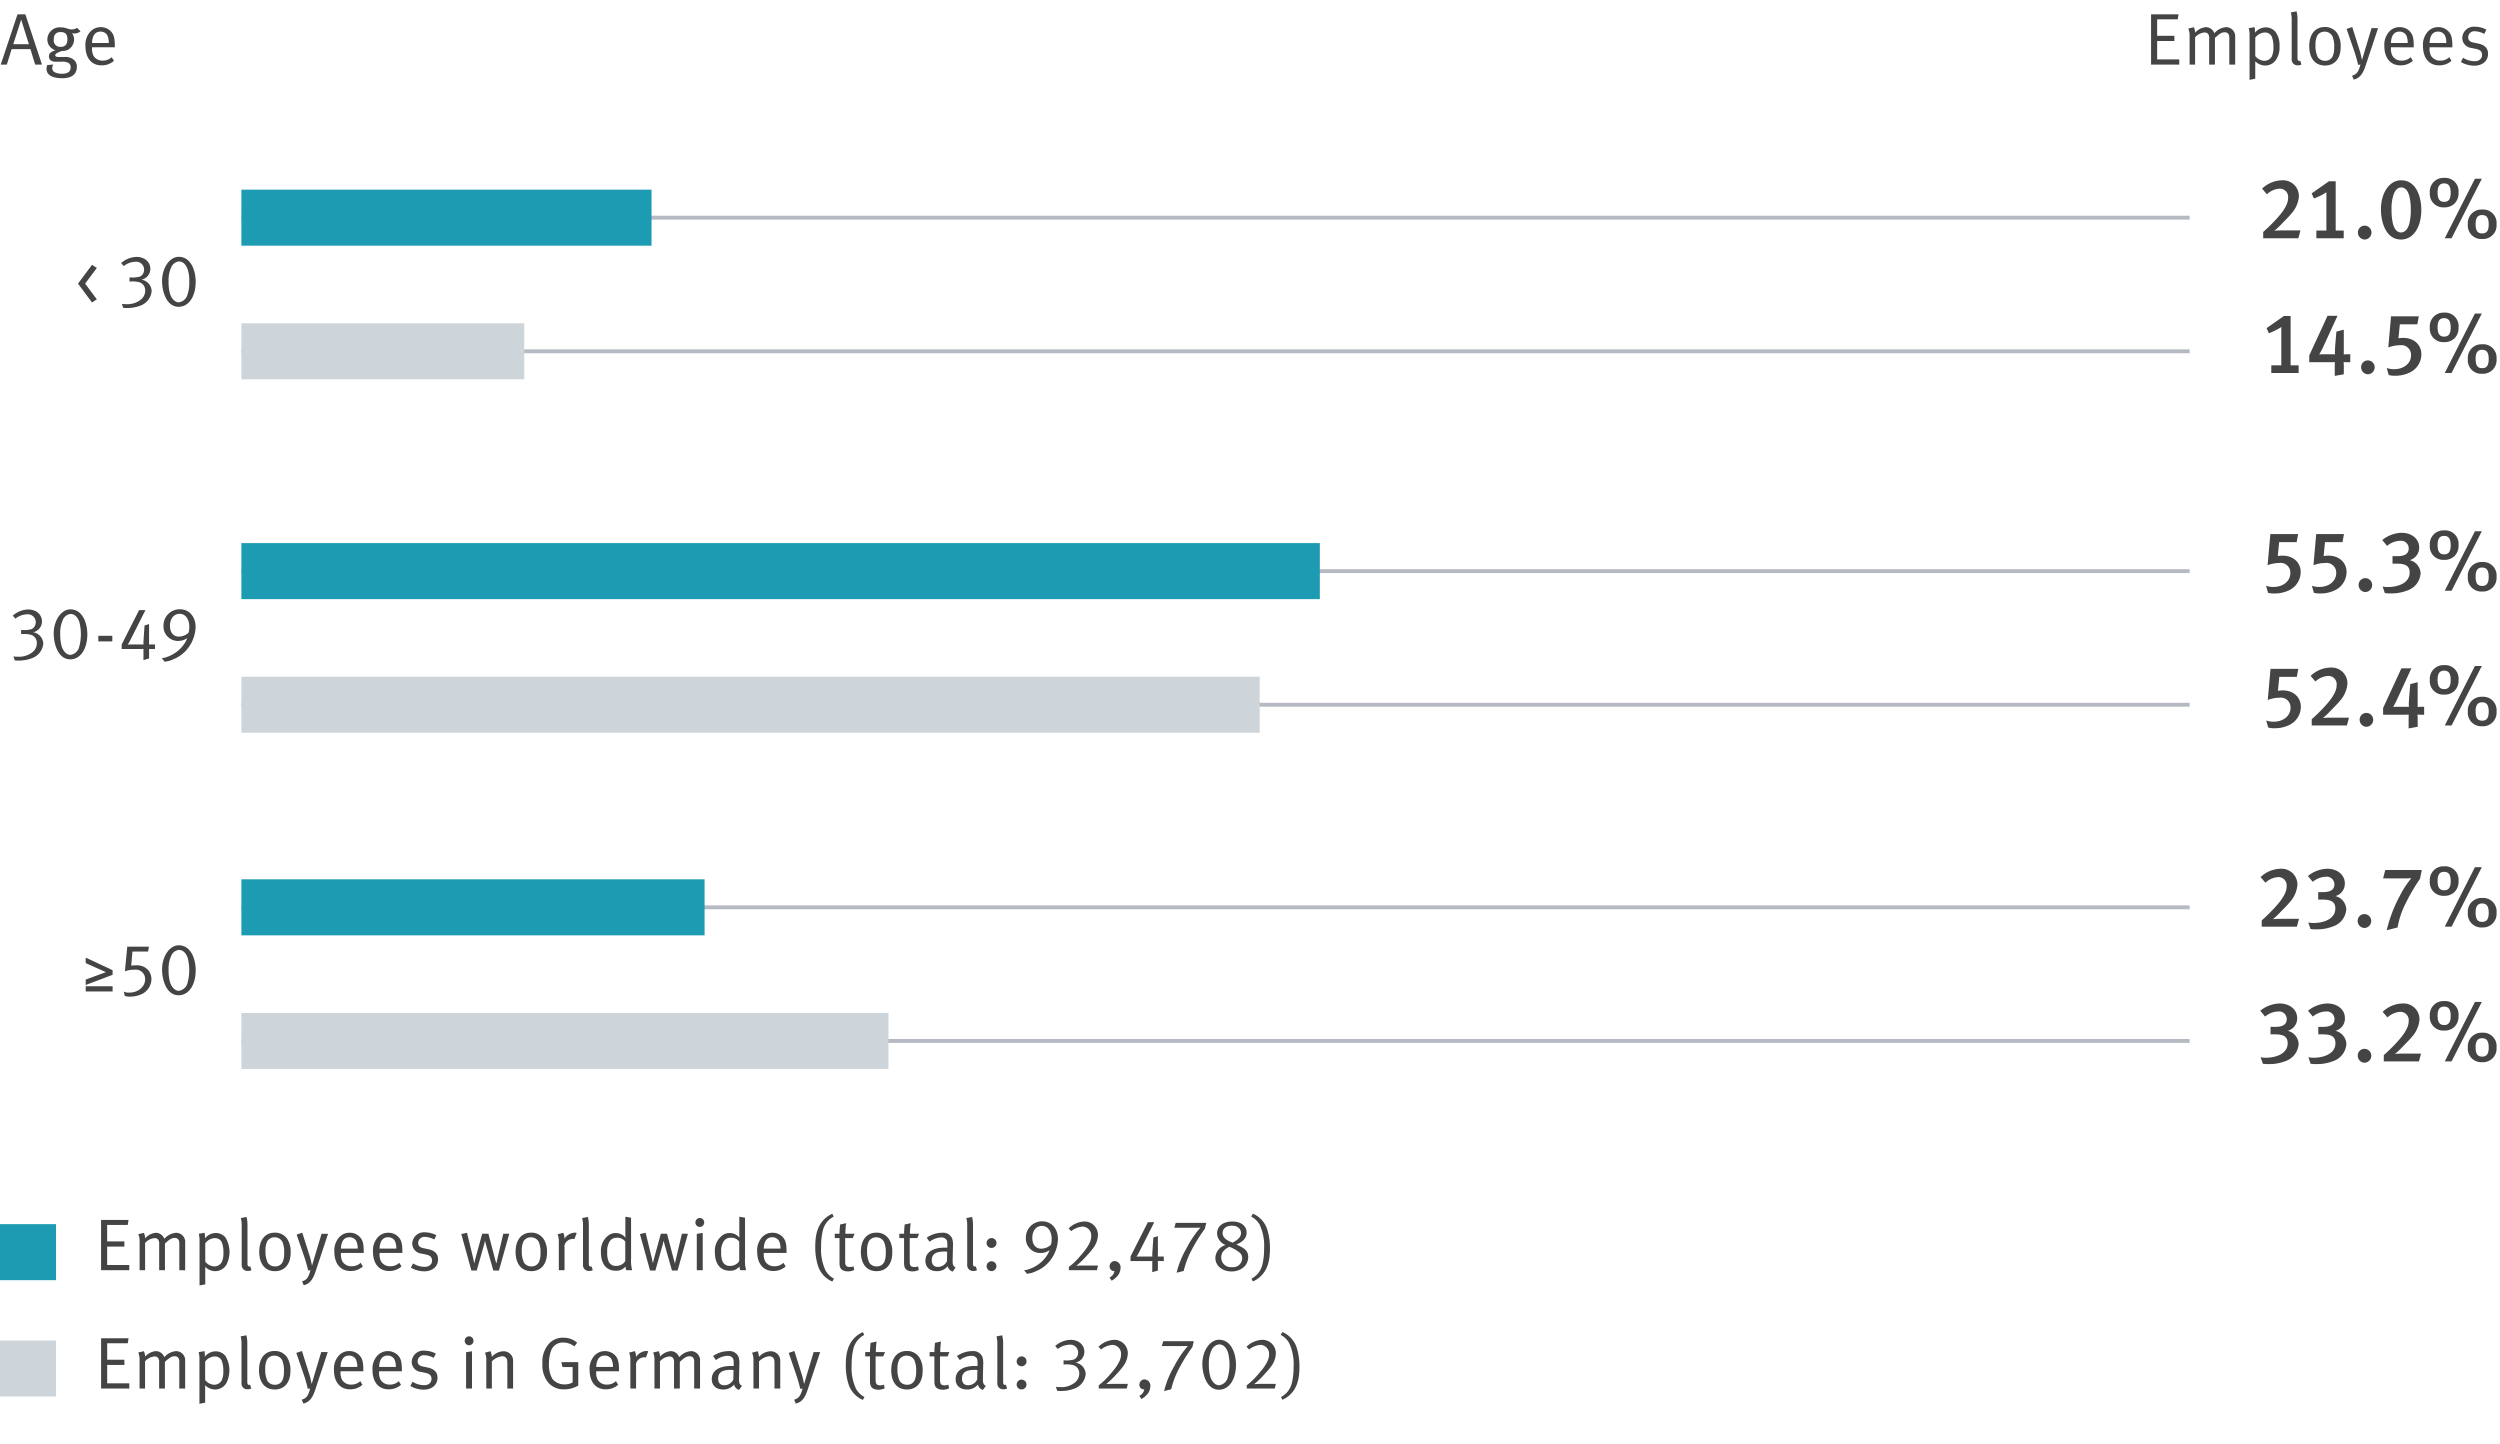 <svg xmlns="http://www.w3.org/2000/svg" width="580" height="335" viewBox="0 0 580 335"><defs><style>.cls-1{fill:#1d9bb2}.cls-2{fill:#ced5da}.cls-3{fill:none;stroke:#b6bac2;stroke-width:.906px}.cls-4{fill:#444}</style></defs><g id="Graphics"><path class="cls-1" d="M0 284h13v13H0z"/><path class="cls-2" d="M0 311h13v13H0z"/><path class="cls-3" d="M56 163.5h452M56 132.5h452"/><path class="cls-1" d="M56 126h250.2v13H56z"/><path class="cls-2" d="M56 157h236.254v13H56z"/><path class="cls-3" d="M56 50.5h452M56 81.5h452"/><path class="cls-1" d="M56 44h95.158v13H56z"/><path class="cls-2" d="M56 75h65.626v13H56z"/><path class="cls-3" d="M56 210.5h452M56 241.5h452"/><path class="cls-1" d="M56 204h107.463v13H56z"/><path class="cls-2" d="M56 235h150.12v13H56z"/></g><g id="EN"><path class="cls-4" d="M8.159 14.984L7.054 11.4H2.7l-1.119 3.584H.17L4.062 3.323h1.819L9.74 14.984zM4.913 4.548l-1.836 5.711H6.7zM17.254 7.777a1.465 1.465 0 01-.578-.1 2.24 2.24 0 01.51 1.445 2.747 2.747 0 01-1.258 2.329 2.908 2.908 0 01-1.581.373c-1.139.408-1.53.7-1.53.987 0 .254.255.408.681.408h1.359a3.244 3.244 0 012.04.475 2.03 2.03 0 01.935 1.786c0 1.835-1.309 2.668-3.366 2.668-2.652 0-3.671-.952-3.671-2.159a2.557 2.557 0 01.17-.9l1.393-.118a1.567 1.567 0 00-.237.764 1.114 1.114 0 00.493.986 3.555 3.555 0 001.717.391c1.308 0 2.056-.424 2.056-1.479a1.154 1.154 0 00-.459-1.02 3.035 3.035 0 00-1.666-.3c-.34 0-1.036.016-1.308.016-1 0-1.6-.459-1.6-1.223 0-.68.374-1.088 1.531-1.446a2.6 2.6 0 01-1.9-2.447 2.854 2.854 0 013.124-2.863c1.292 0 1.547.475 2.584.475a1.917 1.917 0 001.173-.374l.816.817a2.271 2.271 0 01-1.428.509zm-3.179-.339c-1.054 0-1.6.577-1.6 1.75a1.487 1.487 0 001.631 1.683c1.02 0 1.53-.6 1.53-1.734.003-1.156-.436-1.699-1.561-1.699zM21.352 10.973v.2a3.372 3.372 0 00.391 1.852 2.39 2.39 0 002.107 1.037 2.914 2.914 0 002.074-.8l.51.849a4.223 4.223 0 01-2.856 1.054c-2.346 0-3.756-1.7-3.756-4.5a4.516 4.516 0 011.02-3.2 3.323 3.323 0 014.827-.255c.731.748.969 1.547.969 3.57v.187zm3.484-2.89a1.8 1.8 0 00-1.53-.748c-1.206 0-1.887.884-1.954 2.635h3.875a3.632 3.632 0 00-.391-1.887zM499.047 14.984V3.323h6.374l-.187 1.156h-4.776V8.3h3.995v1.211h-3.995v4.266h5.133v1.207zM517.2 14.984V8.729c0-.816-.374-1.241-1.088-1.241-.765 0-1.36.493-2.244 1.309v6.187h-1.343V8.967a1.725 1.725 0 00-.237-1.088 1.051 1.051 0 00-.868-.34 3.3 3.3 0 00-2.158 1.122v6.323h-1.275V8.423a4.165 4.165 0 00-.306-1.8l1.292-.306a3.568 3.568 0 01.306 1.258 3.8 3.8 0 012.467-1.275 2.079 2.079 0 011.971 1.411 4.068 4.068 0 012.72-1.411 2.12 2.12 0 012.125 2.3v6.391zM528.167 13.658a3.006 3.006 0 01-2.618 1.547 3.309 3.309 0 01-2.328-.985v4.045l-1.326.255V8.355a6.135 6.135 0 00-.187-1.819l1.359-.238a6.466 6.466 0 01.085 1.292 3.254 3.254 0 012.5-1.24 2.9 2.9 0 012.26 1.05 5.06 5.06 0 01.935 3.331 5.1 5.1 0 01-.68 2.927zm-1.122-5.184a1.7 1.7 0 00-1.564-.935 2.9 2.9 0 00-2.26 1.19V13a2.853 2.853 0 002.073 1.106 1.954 1.954 0 001.785-1.054 4.924 4.924 0 00.357-2.143 6.327 6.327 0 00-.391-2.435zM533.081 15.154a1.423 1.423 0 01-1-.356 1.474 1.474 0 01-.409-1.207V4.615a6.155 6.155 0 00-.2-1.733l1.327-.255a7.484 7.484 0 01.22 2.006v8.651c0 .663.1.851.476.851a.937.937 0 00.17-.034l.272.867a1.686 1.686 0 01-.856.186zM539.4 15.205c-2.329 0-3.654-1.717-3.654-4.5 0-2.754 1.376-4.436 3.6-4.436a3.356 3.356 0 012.907 1.478 5.376 5.376 0 01.782 3.145c.007 2.818-1.506 4.313-3.635 4.313zm1.734-6.765a1.96 1.96 0 00-1.8-1.087 1.932 1.932 0 00-1.734.918 4.724 4.724 0 00-.408 2.208 5.951 5.951 0 00.527 2.772 2.01 2.01 0 001.717.85 1.839 1.839 0 001.836-1.276 5.013 5.013 0 00.255-1.835 5.99 5.99 0 00-.389-2.55zM548.8 15.29c-.561 1.7-1.258 2.822-2.737 3.179l-.391-.9c1.088-.339 1.5-.883 1.955-2.6l-.544.085c-.1-.544-.561-2.194-.85-3.043l-1.819-5.3 1.31-.441 1.733 5.49c.255.8.51 2.107.51 2.107h.034s.323-1.088.527-1.784L550.2 6.52h1.513zM554.7 10.973v.2a3.372 3.372 0 00.391 1.852 2.392 2.392 0 002.108 1.037 2.914 2.914 0 002.074-.8l.51.849a4.223 4.223 0 01-2.856 1.054c-2.346 0-3.757-1.7-3.757-4.5a4.521 4.521 0 011.02-3.2 3.155 3.155 0 012.537-1.165 3.122 3.122 0 012.294.918c.731.748.97 1.547.97 3.57v.187zm3.485-2.89a1.8 1.8 0 00-1.53-.748c-1.207 0-1.887.884-1.955 2.635h3.876a3.642 3.642 0 00-.387-1.887zM563.663 10.973v.2a3.372 3.372 0 00.391 1.852 2.392 2.392 0 002.108 1.037 2.914 2.914 0 002.074-.8l.51.849a4.223 4.223 0 01-2.856 1.054c-2.346 0-3.757-1.7-3.757-4.5a4.521 4.521 0 011.02-3.2 3.155 3.155 0 012.533-1.165 3.122 3.122 0 012.294.918c.731.748.97 1.547.97 3.57v.187zm3.485-2.89a1.8 1.8 0 00-1.53-.748c-1.207 0-1.887.884-1.955 2.635h3.876a3.642 3.642 0 00-.391-1.887zM574.033 15.239a6.281 6.281 0 01-3.111-.849l.51-.987a5.078 5.078 0 002.686.8c1.037 0 1.716-.56 1.716-1.462 0-.764-.424-1.189-1.393-1.393l-1.054-.221a2.352 2.352 0 01-2.142-2.327 2.707 2.707 0 013.009-2.6 5.509 5.509 0 012.583.68l-.492.986a4.811 4.811 0 00-2.125-.612 1.42 1.42 0 00-1.6 1.394c0 .646.323 1.037 1.224 1.224l1.122.237c1.53.324 2.261 1.106 2.261 2.364.002 1.644-1.29 2.766-3.194 2.766zM23.447 294.691V283.03h6.374l-.187 1.157h-4.776v3.824h4v1.207h-4v4.266h5.133v1.207zM41.6 294.691v-6.255c0-.816-.374-1.241-1.088-1.241-.765 0-1.36.493-2.244 1.309v6.187h-1.341v-6.017a1.725 1.725 0 00-.238-1.088 1.047 1.047 0 00-.867-.34 3.3 3.3 0 00-2.158 1.122v6.323h-1.275v-6.561a4.165 4.165 0 00-.306-1.8l1.292-.306a3.568 3.568 0 01.306 1.258 3.8 3.8 0 012.465-1.275 2.079 2.079 0 011.971 1.411 4.068 4.068 0 012.72-1.411 2.12 2.12 0 012.125 2.3v6.391zM52.567 293.365a3.006 3.006 0 01-2.618 1.547 3.309 3.309 0 01-2.328-.985v4.045l-1.327.255v-10.165a6.144 6.144 0 00-.187-1.819l1.36-.238a6.466 6.466 0 01.085 1.292 3.254 3.254 0 012.5-1.24 2.9 2.9 0 012.261 1.053 6.5 6.5 0 01.255 6.255zm-1.122-5.184a1.7 1.7 0 00-1.564-.935 2.9 2.9 0 00-2.26 1.19v4.264a2.851 2.851 0 002.073 1.106 1.954 1.954 0 001.785-1.054 4.924 4.924 0 00.357-2.143 6.327 6.327 0 00-.391-2.428zM57.48 294.861a1.42 1.42 0 01-1-.356 1.474 1.474 0 01-.409-1.207v-8.976a6.155 6.155 0 00-.2-1.733l1.326-.255a7.452 7.452 0 01.221 2.006v8.651c0 .663.1.851.476.851a.957.957 0 00.17-.034l.272.867a1.687 1.687 0 01-.856.186zM63.8 294.912c-2.329 0-3.655-1.717-3.655-4.5 0-2.754 1.377-4.436 3.6-4.436a3.356 3.356 0 012.907 1.478 5.376 5.376 0 01.781 3.145c.008 2.818-1.504 4.313-3.633 4.313zm1.734-6.765a1.96 1.96 0 00-1.8-1.087 1.932 1.932 0 00-1.734.918 4.726 4.726 0 00-.408 2.209 5.95 5.95 0 00.527 2.771 2.01 2.01 0 001.717.85 1.839 1.839 0 001.836-1.276 5.013 5.013 0 00.255-1.835 5.99 5.99 0 00-.389-2.55zM73.205 295c-.561 1.7-1.258 2.822-2.737 3.179l-.391-.9c1.088-.339 1.5-.883 1.955-2.6l-.544.085c-.1-.544-.561-2.194-.85-3.043l-1.819-5.3 1.309-.441 1.734 5.49c.255.8.51 2.107.51 2.107h.034s.323-1.088.527-1.784l1.666-5.558h1.513zM79.1 290.68v.2a3.372 3.372 0 00.391 1.852 2.392 2.392 0 002.108 1.037 2.916 2.916 0 002.074-.8l.51.849a4.227 4.227 0 01-2.856 1.054c-2.346 0-3.757-1.7-3.757-4.5a4.521 4.521 0 011.02-3.2 3.155 3.155 0 012.533-1.173 3.122 3.122 0 012.294.918c.731.748.97 1.547.97 3.57v.187zm3.485-2.89a1.8 1.8 0 00-1.53-.748c-1.207 0-1.887.884-1.955 2.635h3.875a3.634 3.634 0 00-.386-1.887zM88.063 290.68v.2a3.372 3.372 0 00.391 1.852 2.392 2.392 0 002.108 1.037 2.916 2.916 0 002.074-.8l.51.849a4.227 4.227 0 01-2.856 1.054c-2.346 0-3.757-1.7-3.757-4.5a4.521 4.521 0 011.02-3.2 3.155 3.155 0 012.533-1.173 3.122 3.122 0 012.294.918c.731.748.97 1.547.97 3.57v.187zm3.485-2.89a1.8 1.8 0 00-1.53-.748c-1.207 0-1.887.884-1.955 2.635h3.875a3.634 3.634 0 00-.39-1.887zM98.433 294.946a6.281 6.281 0 01-3.111-.849l.51-.987a5.078 5.078 0 002.686.8c1.037 0 1.716-.56 1.716-1.462 0-.764-.424-1.189-1.393-1.393l-1.054-.221a2.352 2.352 0 01-2.142-2.329 2.707 2.707 0 013.009-2.6 5.512 5.512 0 012.583.68l-.492.986a4.811 4.811 0 00-2.125-.612 1.42 1.42 0 00-1.6 1.394c0 .646.323 1.037 1.224 1.224l1.122.237c1.529.324 2.26 1.106 2.26 2.364.002 1.646-1.29 2.768-3.193 2.768zM115.755 294.76h-1.309l-1.682-5.95c-.153-.561-.239-.935-.239-.935h-.033s-.1.6-.187.867l-1.7 6.018h-1.241l-2.346-8.466 1.326-.289 1.36 5.593c.187.782.306 1.411.306 1.411h.051s.119-.613.289-1.224l1.513-5.558h1.445l1.479 5.626c.118.459.339 1.241.339 1.241h.034s.171-.833.256-1.173l1.342-5.694h1.394zM123.269 294.912c-2.329 0-3.654-1.717-3.654-4.5 0-2.754 1.377-4.436 3.6-4.436a3.356 3.356 0 012.907 1.478 5.376 5.376 0 01.782 3.145c.003 2.818-1.51 4.313-3.635 4.313zm1.731-6.765a1.96 1.96 0 00-1.8-1.087 1.932 1.932 0 00-1.734.918 4.727 4.727 0 00-.407 2.209 5.964 5.964 0 00.526 2.771 2.011 2.011 0 001.717.85 1.839 1.839 0 001.836-1.276 5.013 5.013 0 00.255-1.835 5.99 5.99 0 00-.393-2.55zM133.248 287.5a1.131 1.131 0 00-.373-.067 2.016 2.016 0 00-1.412.611 1.524 1.524 0 00-.492 1.343v5.3h-1.326v-6.527a4.266 4.266 0 00-.29-1.8l1.327-.357a3.073 3.073 0 01.272 1.377 3.067 3.067 0 012.379-1.41 1.6 1.6 0 01.459.085zM136.666 294.861a1.421 1.421 0 01-1-.356 1.474 1.474 0 01-.409-1.207v-8.976a6.155 6.155 0 00-.2-1.733l1.326-.255a7.452 7.452 0 01.221 2.006v8.651c0 .663.1.851.476.851a.937.937 0 00.17-.034l.272.867a1.686 1.686 0 01-.856.186zM145.3 294.691a2.968 2.968 0 01-.187-.867 2.687 2.687 0 01-2.244.987c-2.193 0-3.451-1.582-3.451-4.285a4.457 4.457 0 011.751-3.925 2.672 2.672 0 011.632-.528 2.808 2.808 0 012.3 1.072s-.017-.7-.017-1.31v-3.553l1.326.222v9.451a8.565 8.565 0 00.255 2.736zm-.238-6.646a2.283 2.283 0 00-2.057-.884 1.8 1.8 0 00-1.581.884 4.089 4.089 0 00-.544 2.448 4.8 4.8 0 00.34 2.209 1.761 1.761 0 001.7.986 2.435 2.435 0 001.632-.543 1.629 1.629 0 00.51-.613zM157.2 294.76h-1.309l-1.683-5.95c-.153-.561-.238-.935-.238-.935h-.034s-.1.6-.187.867l-1.7 6.018h-1.241l-2.346-8.466 1.327-.289 1.359 5.593c.187.782.306 1.411.306 1.411h.051s.119-.613.289-1.224l1.513-5.558h1.445l1.479 5.626c.119.459.34 1.241.34 1.241h.033s.171-.833.256-1.173l1.343-5.694h1.397zM162.369 284.646a1.027 1.027 0 01-1.036-1.02 1.045 1.045 0 011.036-1.055 1.038 1.038 0 010 2.075zm-.714 10.045v-8.431l1.377-.221v8.652zM171.736 294.691a2.968 2.968 0 01-.187-.867 2.687 2.687 0 01-2.244.987c-2.193 0-3.451-1.582-3.451-4.285a4.457 4.457 0 011.751-3.925 2.672 2.672 0 011.632-.528 2.808 2.808 0 012.3 1.072s-.017-.7-.017-1.31v-3.553l1.326.222v9.451a8.565 8.565 0 00.255 2.736zm-.238-6.646a2.283 2.283 0 00-2.057-.884 1.8 1.8 0 00-1.581.884 4.089 4.089 0 00-.544 2.448 4.8 4.8 0 00.34 2.209 1.761 1.761 0 001.7.986 2.435 2.435 0 001.632-.543 1.629 1.629 0 00.51-.613zM177.193 290.68v.2a3.372 3.372 0 00.391 1.852 2.392 2.392 0 002.107 1.037 2.918 2.918 0 002.075-.8l.509.849a4.223 4.223 0 01-2.856 1.054c-2.345 0-3.756-1.7-3.756-4.5a4.521 4.521 0 011.02-3.2 3.155 3.155 0 012.533-1.173 3.122 3.122 0 012.294.918c.731.748.969 1.547.969 3.57v.187zm3.485-2.89a1.8 1.8 0 00-1.531-.748c-1.206 0-1.886.884-1.954 2.635h3.875a3.634 3.634 0 00-.39-1.887zM193.1 297.326a5.98 5.98 0 01-3.28-3.5 14.24 14.24 0 01-.68-4.589c0-2.941.612-4.606 1.615-5.847a6.007 6.007 0 012.345-1.79l.324.646a4.955 4.955 0 00-2.482 3.042 15.2 15.2 0 00-.442 3.91 11.5 11.5 0 001.02 5.541 4.7 4.7 0 001.955 1.9zM197.848 287.229h-1.768v5.457c0 .934.255 1.257 1.088 1.257a1.676 1.676 0 00.833-.17l.186.85a3.118 3.118 0 01-1.5.34 2.478 2.478 0 01-1.105-.237c-.595-.289-.816-.833-.816-1.683v-5.814h-1.1v-1h1.1c0-.817.136-2.143.136-2.143l1.394-.306a22.824 22.824 0 00-.17 2.449h2.125zM203.373 294.912c-2.329 0-3.655-1.717-3.655-4.5 0-2.754 1.377-4.436 3.6-4.436a3.358 3.358 0 012.907 1.478 5.384 5.384 0 01.781 3.145c.004 2.818-1.506 4.313-3.633 4.313zm1.733-6.765a1.958 1.958 0 00-1.8-1.087 1.932 1.932 0 00-1.734.918 4.726 4.726 0 00-.408 2.209 5.95 5.95 0 00.527 2.771 2.01 2.01 0 001.717.85 1.839 1.839 0 001.836-1.276 5.013 5.013 0 00.255-1.835 5.987 5.987 0 00-.393-2.55zM212.824 287.229h-1.767v5.457c0 .934.255 1.257 1.088 1.257a1.679 1.679 0 00.833-.17l.186.85a3.125 3.125 0 01-1.5.34 2.484 2.484 0 01-1.105-.237c-.594-.289-.815-.833-.815-1.683v-5.814h-1.1v-1h1.1c0-.817.136-2.143.136-2.143l1.393-.306a22.824 22.824 0 00-.17 2.449h2.125zM221.018 295.015a1.741 1.741 0 01-1.156-1.242 3.159 3.159 0 01-2.447 1.139c-2.091 0-2.72-1.274-2.72-2.413 0-1.921 1.649-3.043 4.487-3.043.357 0 .595.017.595.017v-.6c0-.748-.034-1.054-.272-1.326a1.39 1.39 0 00-1.139-.459 4.693 4.693 0 00-2.7 1l-.664-.951a6.375 6.375 0 013.553-1.14 2.3 2.3 0 012.346 1.326 5.023 5.023 0 01.187 1.87l-.068 2.787c-.034 1.377.051 1.735.68 2.074zm-1.938-4.659c-2.142 0-2.907.732-2.907 2.024 0 1 .494 1.547 1.462 1.547a2.324 2.324 0 002.057-1.326l.051-2.21c-.221-.017-.425-.035-.663-.035zM225.8 294.861a1.424 1.424 0 01-1-.356 1.477 1.477 0 01-.408-1.207v-8.976a6.155 6.155 0 00-.2-1.733l1.326-.255a7.452 7.452 0 01.221 2.006v8.651c0 .663.1.851.476.851a.957.957 0 00.17-.034l.272.867a1.687 1.687 0 01-.857.186zM230.028 289.523a1.123 1.123 0 01-1.138-1.121 1.16 1.16 0 011.155-1.173 1.147 1.147 0 01-.017 2.294zm-.016 5.373a1.125 1.125 0 01-1.122-1.139 1.139 1.139 0 111.122 1.139zM243.186 292.958a7.806 7.806 0 01-2.874 1.972 5.512 5.512 0 01-2.056.578l-.663-.817a4.953 4.953 0 001.632-.442 7.856 7.856 0 003.841-3.264 7.314 7.314 0 00.442-.951 3.645 3.645 0 01-2.108.663 3.35 3.35 0 01-3.4-3.536 3.748 3.748 0 013.808-3.807c2.328 0 3.637 1.92 3.637 4.1a8.487 8.487 0 01-2.259 5.504zm-1.445-8.551c-1.344 0-2.244 1.122-2.244 2.771 0 1.564.782 2.516 2.074 2.516a3.43 3.43 0 002.243-.9 4.887 4.887 0 00.17-1.326c0-1.837-.901-3.061-2.243-3.061zM254.473 294.691h-6.493v-.764a15.435 15.435 0 002.55-2.431c1.869-2.074 2.635-3.485 2.635-4.743a2.067 2.067 0 00-2.058-2.192 4.96 4.96 0 00-2.6 1.07l-.578-.646a5.533 5.533 0 013.637-1.6 3.12 3.12 0 013.162 3.144 5.353 5.353 0 01-1.088 3.009 18.173 18.173 0 01-1.495 1.768 19.807 19.807 0 01-2.448 2.363s.816-.068 1.445-.068h3.6zM259.319 295.949a4.832 4.832 0 01-1.428 1.173l-.476-.748a1.918 1.918 0 001.139-1.513.85.85 0 01-.187.017 1.028 1.028 0 01-.935-1.088 1.2 1.2 0 011.19-1.224 1.452 1.452 0 011.343 1.632 2.971 2.971 0 01-.646 1.751zM269.076 292.566c-.238 0-.459-.016-.459-.016s.017.305.017.663v1.547l-1.309.39v-1.921c0-.305.017-.679.017-.679s-.306.016-.68.016h-4.385v-1.053l4.028-7.955h1.479l-3.5 6.935c-.272.544-.613 1.07-.613 1.07a6.069 6.069 0 01.663-.05h2.635c.2 0 .374.016.374.016s-.017-.373-.017-.475c0-.289.034-.561.051-.935l.2-3.009 1.054-.323V291c0 .306-.017.526-.017.526s.2-.016.391-.016h1v1.053zM279.531 285.07a37.975 37.975 0 00-3.06 4.912 19.977 19.977 0 00-1.852 4.879l-1.649.409a21.414 21.414 0 012.345-5.747 22.948 22.948 0 013.179-4.708s-.765.017-1.564.017h-4.487l.323-1.121h7.088zM285.736 294.98c-2.175 0-3.773-1.342-3.773-3.144a3.243 3.243 0 012.4-2.992 3.012 3.012 0 01-2-2.635c0-2.073 1.818-2.821 3.586-2.821 1.955 0 3.264 1.037 3.264 2.584 0 1.444-1.173 2.277-2.38 2.753 1.326.629 2.754 1.156 2.754 2.907-.009 2.125-1.896 3.348-3.851 3.348zm2.006-4.25a8.473 8.473 0 00-2.55-1.478c-1.053.578-1.869 1.189-1.869 2.5a2.246 2.246 0 002.515 2.227 2.1 2.1 0 002.346-2.023 1.777 1.777 0 00-.442-1.226zm-1.971-6.374c-1.292 0-2.125.68-2.125 1.734 0 1.241 1.342 1.819 2.311 2.21 1.377-.731 1.955-1.41 1.955-2.227 0-1.037-.833-1.717-2.141-1.717zM293.013 295.508a6.019 6.019 0 01-2.346 1.784l-.323-.646a4.961 4.961 0 002.482-3.042 15.213 15.213 0 00.442-3.91 11.526 11.526 0 00-1.02-5.542 4.694 4.694 0 00-1.955-1.9l.374-.681a5.974 5.974 0 013.28 3.5 14.222 14.222 0 01.68 4.59c0 2.939-.611 4.606-1.614 5.847z"/><g><path class="cls-4" d="M23.455 322.145v-11.662h6.374l-.187 1.157h-4.776v3.824h3.994v1.207h-3.994v4.267H30v1.207zM41.593 322.145v-6.256c0-.816-.374-1.241-1.088-1.241-.765 0-1.36.494-2.244 1.309v6.188h-1.343v-6.018a1.725 1.725 0 00-.238-1.088 1.047 1.047 0 00-.867-.34 3.308 3.308 0 00-2.159 1.122v6.324h-1.275v-6.562a4.177 4.177 0 00-.3-1.8l1.291-.305a3.559 3.559 0 01.306 1.257 3.8 3.8 0 012.465-1.275 2.08 2.08 0 011.972 1.411 4.068 4.068 0 012.72-1.411 2.12 2.12 0 012.125 2.295v6.392zM52.541 320.818a3.006 3.006 0 01-2.618 1.547 3.309 3.309 0 01-2.328-.985v4.045l-1.326.255v-10.164a6.148 6.148 0 00-.187-1.82l1.359-.238a6.466 6.466 0 01.085 1.292 3.257 3.257 0 012.5-1.24 2.9 2.9 0 012.261 1.053 6.5 6.5 0 01.255 6.255zm-1.122-5.184a1.7 1.7 0 00-1.564-.935 2.9 2.9 0 00-2.26 1.19v4.266a2.853 2.853 0 002.073 1.106 1.954 1.954 0 001.785-1.054 4.921 4.921 0 00.357-2.143 6.33 6.33 0 00-.391-2.43zM57.437 322.314a1.424 1.424 0 01-1-.356 1.474 1.474 0 01-.408-1.207v-8.976a6.155 6.155 0 00-.2-1.733l1.326-.255a7.452 7.452 0 01.221 2.006v8.651c0 .663.1.851.476.851a.957.957 0 00.17-.034l.272.867a1.687 1.687 0 01-.857.186zM63.744 322.365c-2.329 0-3.655-1.717-3.655-4.5 0-2.754 1.377-4.436 3.6-4.436A3.357 3.357 0 0166.6 314.9a5.384 5.384 0 01.781 3.145c0 2.825-1.512 4.32-3.637 4.32zm1.734-6.764a1.961 1.961 0 00-1.8-1.088 1.932 1.932 0 00-1.734.918 4.726 4.726 0 00-.408 2.209 5.95 5.95 0 00.527 2.771 2.01 2.01 0 001.717.85 1.839 1.839 0 001.836-1.276 5.013 5.013 0 00.255-1.835 5.982 5.982 0 00-.393-2.55zM73.128 322.45c-.561 1.7-1.258 2.822-2.737 3.179l-.391-.9c1.088-.34 1.5-.884 1.955-2.6l-.544.085c-.1-.544-.561-2.193-.85-3.043l-1.819-5.3 1.309-.441 1.734 5.49c.255.8.51 2.107.51 2.107h.034s.323-1.087.527-1.784l1.665-5.558h1.514zM79.01 318.133v.2a3.372 3.372 0 00.391 1.852 2.391 2.391 0 002.107 1.038 2.915 2.915 0 002.074-.8l.51.849a4.223 4.223 0 01-2.856 1.054c-2.345 0-3.756-1.7-3.756-4.5a4.521 4.521 0 011.02-3.2 3.155 3.155 0 012.533-1.173 3.123 3.123 0 012.294.918c.731.748.969 1.547.969 3.57v.187zm3.484-2.89a1.8 1.8 0 00-1.53-.748c-1.206 0-1.886.884-1.954 2.635h3.875a3.622 3.622 0 00-.391-1.887zM87.952 318.133v.2a3.372 3.372 0 00.391 1.852 2.393 2.393 0 002.108 1.038 2.911 2.911 0 002.073-.8l.511.849a4.223 4.223 0 01-2.856 1.054c-2.346 0-3.757-1.7-3.757-4.5a4.521 4.521 0 011.02-3.2 3.324 3.324 0 014.828-.255c.73.748.969 1.547.969 3.57v.187zm3.485-2.89a1.8 1.8 0 00-1.53-.748c-1.207 0-1.887.884-1.955 2.635h3.876a3.632 3.632 0 00-.391-1.887zM98.305 322.4a6.281 6.281 0 01-3.111-.849l.51-.987a5.078 5.078 0 002.686.8c1.037 0 1.716-.56 1.716-1.462 0-.764-.424-1.189-1.393-1.393l-1.054-.221a2.352 2.352 0 01-2.142-2.329 2.707 2.707 0 013.009-2.6 5.509 5.509 0 012.583.68l-.492.986a4.811 4.811 0 00-2.125-.612 1.42 1.42 0 00-1.6 1.394c0 .646.323 1.037 1.224 1.224l1.122.238c1.53.323 2.26 1.1 2.26 2.363.002 1.645-1.29 2.768-3.193 2.768zM108.844 312.1a1.027 1.027 0 01-1.036-1.02 1.045 1.045 0 011.036-1.055 1.038 1.038 0 010 2.075zm-.714 10.046v-8.432l1.377-.221v8.653zM117.7 322.145v-5.729c0-.9-.068-1.122-.306-1.411a1.24 1.24 0 00-.935-.357 3.9 3.9 0 00-2.346 1.19v6.307h-1.292v-6.528a3.949 3.949 0 00-.322-1.785l1.291-.356a3.418 3.418 0 01.306 1.325 3.8 3.8 0 012.669-1.309 2.248 2.248 0 012.074 1.241 2.439 2.439 0 01.2.986v6.426zM130.876 322.331a4.748 4.748 0 01-3.586-1.461 6.318 6.318 0 01-1.445-4.522 6.183 6.183 0 011.8-4.9 4.363 4.363 0 013.043-1.1 4.731 4.731 0 013.2 1.156l-.629.866a4.168 4.168 0 00-2.533-.9 2.86 2.86 0 00-2.907 1.971 8.862 8.862 0 00-.459 2.958 6.429 6.429 0 00.816 3.536 3.565 3.565 0 002.824 1.241 3.492 3.492 0 001.853-.459v-3.553H130.5l-.272-1.156h3.927v5.439a6.33 6.33 0 01-3.279.884zM138.322 318.133v.2a3.372 3.372 0 00.391 1.852 2.393 2.393 0 002.108 1.038 2.915 2.915 0 002.074-.8l.51.849a4.223 4.223 0 01-2.856 1.054c-2.346 0-3.757-1.7-3.757-4.5a4.521 4.521 0 011.02-3.2 3.324 3.324 0 014.828-.255c.731.748.969 1.547.969 3.57v.187zm3.485-2.89a1.8 1.8 0 00-1.53-.748c-1.207 0-1.887.884-1.955 2.635h3.878a3.632 3.632 0 00-.393-1.887zM149.848 314.954a1.133 1.133 0 00-.374-.067 2.016 2.016 0 00-1.411.611 1.525 1.525 0 00-.493 1.343v5.3h-1.326v-6.528a4.279 4.279 0 00-.289-1.8l1.326-.357a3.057 3.057 0 01.272 1.377 3.07 3.07 0 012.38-1.41 1.6 1.6 0 01.459.085zM161.05 322.145v-6.256c0-.816-.374-1.241-1.088-1.241-.765 0-1.359.494-2.244 1.309v6.188h-1.343v-6.018a1.725 1.725 0 00-.237-1.088 1.047 1.047 0 00-.867-.34 3.308 3.308 0 00-2.159 1.122v6.324h-1.275v-6.562a4.165 4.165 0 00-.306-1.8l1.292-.305a3.559 3.559 0 01.306 1.257 3.8 3.8 0 012.465-1.275 2.079 2.079 0 011.971 1.411 4.068 4.068 0 012.72-1.411 2.12 2.12 0 012.125 2.295v6.392zM171.455 322.468a1.74 1.74 0 01-1.156-1.241 3.162 3.162 0 01-2.448 1.138c-2.091 0-2.72-1.274-2.72-2.413 0-1.921 1.649-3.043 4.488-3.043.357 0 .595.017.595.017v-.595c0-.748-.034-1.054-.272-1.326a1.39 1.39 0 00-1.139-.459 4.693 4.693 0 00-2.7 1l-.663-.951a6.378 6.378 0 013.553-1.14 2.3 2.3 0 012.345 1.326 5 5 0 01.187 1.87l-.067 2.787c-.035 1.377.05 1.735.68 2.075zm-1.938-4.658c-2.142 0-2.907.731-2.907 2.023 0 1 .493 1.547 1.462 1.547a2.322 2.322 0 002.057-1.326l.051-2.21c-.221-.017-.425-.034-.663-.034zM179.682 322.145v-5.729c0-.9-.068-1.122-.306-1.411a1.239 1.239 0 00-.935-.357 3.9 3.9 0 00-2.345 1.19v6.307H174.8v-6.528a3.938 3.938 0 00-.323-1.785l1.291-.356a3.409 3.409 0 01.307 1.325 3.8 3.8 0 012.669-1.309 2.247 2.247 0 012.073 1.241 2.439 2.439 0 01.2.986v6.426zM187.367 322.45c-.561 1.7-1.258 2.822-2.737 3.179l-.391-.9c1.088-.34 1.5-.884 1.955-2.6l-.544.085c-.1-.544-.561-2.193-.85-3.043l-1.819-5.3 1.309-.441 1.734 5.49c.255.8.51 2.107.51 2.107h.034s.323-1.087.527-1.784l1.665-5.558h1.513zM200.185 324.779a5.976 5.976 0 01-3.281-3.5 14.24 14.24 0 01-.68-4.589c0-2.941.611-4.606 1.614-5.847a6.016 6.016 0 012.347-1.785l.322.646a4.958 4.958 0 00-2.482 3.042 15.2 15.2 0 00-.442 3.91 11.5 11.5 0 001.017 5.544 4.7 4.7 0 001.954 1.905zM204.91 314.683h-1.767v5.456c0 .934.254 1.257 1.087 1.257a1.688 1.688 0 00.833-.169l.187.849a3.125 3.125 0 01-1.5.34 2.481 2.481 0 01-1.1-.237c-.594-.289-.816-.833-.816-1.683v-5.813h-1.1v-1h1.1c0-.817.137-2.143.137-2.143l1.393-.306a22.849 22.849 0 00-.17 2.449h2.125zM210.418 322.365c-2.329 0-3.654-1.717-3.654-4.5 0-2.754 1.377-4.436 3.6-4.436a3.356 3.356 0 012.907 1.478 5.376 5.376 0 01.782 3.145c.003 2.818-1.51 4.313-3.635 4.313zm1.734-6.764a1.961 1.961 0 00-1.8-1.088 1.932 1.932 0 00-1.734.918 4.726 4.726 0 00-.408 2.209 5.962 5.962 0 00.527 2.771 2.011 2.011 0 001.717.85 1.839 1.839 0 001.836-1.276 5.013 5.013 0 00.255-1.835 5.982 5.982 0 00-.393-2.55zM219.853 314.683h-1.768v5.456c0 .934.255 1.257 1.088 1.257a1.688 1.688 0 00.833-.169l.187.849a3.125 3.125 0 01-1.5.34 2.481 2.481 0 01-1.1-.237c-.594-.289-.816-.833-.816-1.683v-5.813h-1.105v-1h1.105c0-.817.137-2.143.137-2.143l1.393-.306a22.849 22.849 0 00-.17 2.449h2.125zM228.03 322.468a1.742 1.742 0 01-1.156-1.241 3.162 3.162 0 01-2.448 1.138c-2.091 0-2.719-1.274-2.719-2.413 0-1.921 1.648-3.043 4.487-3.043.357 0 .595.017.595.017v-.595c0-.748-.034-1.054-.272-1.326a1.39 1.39 0 00-1.139-.459 4.693 4.693 0 00-2.7 1l-.663-.951a6.378 6.378 0 013.553-1.14 2.3 2.3 0 012.346 1.326 5.023 5.023 0 01.187 1.87l-.068 2.787c-.034 1.377.051 1.735.68 2.075zm-1.938-4.658c-2.142 0-2.907.731-2.907 2.023 0 1 .493 1.547 1.462 1.547a2.322 2.322 0 002.057-1.326l.051-2.21c-.221-.017-.425-.034-.663-.034zM232.791 322.314a1.421 1.421 0 01-1-.356 1.474 1.474 0 01-.409-1.207v-8.976a6.155 6.155 0 00-.2-1.733l1.326-.255a7.452 7.452 0 01.221 2.006v8.651c0 .663.1.851.476.851a.937.937 0 00.17-.034l.272.867a1.686 1.686 0 01-.856.186zM237.006 316.977a1.125 1.125 0 01-1.139-1.122 1.16 1.16 0 011.156-1.172 1.147 1.147 0 01-.017 2.294zm-.017 5.372a1.125 1.125 0 01-1.122-1.139 1.139 1.139 0 111.122 1.139zM249.279 322.145a8.464 8.464 0 01-3.178.56 4.127 4.127 0 01-.833-.051l-.306-.918a4.154 4.154 0 00.867.069 5.058 5.058 0 003.671-1.157 2.656 2.656 0 00.884-2.039 1.92 1.92 0 00-1.41-1.9 6.4 6.4 0 00-2.057-.153h-.17v-.956h.152a6.373 6.373 0 002.278-.2 1.736 1.736 0 00.952-1.615 1.827 1.827 0 00-2.023-1.818 4.635 4.635 0 00-2.7 1l-.595-.7a5.644 5.644 0 013.535-1.428c1.887 0 3.23 1.155 3.23 2.77a2.565 2.565 0 01-2.056 2.516 2.806 2.806 0 012.362 2.618 3.96 3.96 0 01-2.603 3.402zM261.4 322.145h-6.493v-.765a15.435 15.435 0 002.55-2.431c1.869-2.074 2.634-3.485 2.634-4.743a2.066 2.066 0 00-2.057-2.192 4.957 4.957 0 00-2.6 1.07l-.579-.646a5.542 5.542 0 013.638-1.6 3.12 3.12 0 013.162 3.144 5.35 5.35 0 01-1.088 3.009 18.053 18.053 0 01-1.5 1.768 19.753 19.753 0 01-2.447 2.363s.815-.068 1.444-.068h3.6zM266.229 323.4a4.832 4.832 0 01-1.428 1.173l-.476-.748a1.917 1.917 0 001.138-1.513.839.839 0 01-.187.017 1.028 1.028 0 01-.934-1.088 1.2 1.2 0 011.189-1.223 1.452 1.452 0 011.344 1.631 2.977 2.977 0 01-.646 1.751zM276.632 312.523a37.919 37.919 0 00-3.06 4.913 19.955 19.955 0 00-1.852 4.878l-1.649.409a21.4 21.4 0 012.346-5.746 22.894 22.894 0 013.178-4.708s-.765.016-1.564.016h-4.487l.323-1.121h7.088zM282.786 322.416c-2.89 0-3.841-3.688-3.841-5.982 0-3.061 1.767-5.611 3.858-5.611 2.941 0 3.944 3.383 3.944 5.763 0 3.468-1.615 5.83-3.961 5.83zm2.108-8.651c-.391-1.191-1.139-1.87-2.057-1.87a2.21 2.21 0 00-1.8 1.445 7.044 7.044 0 00-.578 3.161 9.908 9.908 0 00.339 2.924c.409 1.207 1.19 1.955 2.023 1.955a2.4 2.4 0 001.972-1.632 11.215 11.215 0 00.1-5.983zM295.74 322.145h-6.493v-.765a15.439 15.439 0 002.549-2.431c1.87-2.074 2.635-3.485 2.635-4.743a2.066 2.066 0 00-2.057-2.192 4.963 4.963 0 00-2.6 1.07l-.578-.646a5.54 5.54 0 013.638-1.6 3.12 3.12 0 013.166 3.147 5.35 5.35 0 01-1.088 3.009 18.053 18.053 0 01-1.5 1.768 19.732 19.732 0 01-2.448 2.363s.816-.068 1.445-.068h3.6zM299.854 322.961a6.016 6.016 0 01-2.345 1.784l-.323-.645a4.961 4.961 0 002.481-3.043 15.158 15.158 0 00.442-3.91 11.514 11.514 0 00-1.02-5.542 4.685 4.685 0 00-1.954-1.9l.374-.681a5.974 5.974 0 013.28 3.5 14.258 14.258 0 01.68 4.59c0 2.94-.612 4.606-1.615 5.847z"/></g><g><path class="cls-4" d="M21.347 70.174L18.1 65.805l3.247-4.368 1.121.73-2.719 3.638 2.719 3.637zM32.583 70.9a8.452 8.452 0 01-3.179.561 4.137 4.137 0 01-.833-.051l-.305-.918a4.145 4.145 0 00.866.068 5.06 5.06 0 003.668-1.152 2.656 2.656 0 00.884-2.039 1.92 1.92 0 00-1.411-1.9 6.387 6.387 0 00-2.057-.153h-.17v-.956h.154a6.384 6.384 0 002.278-.2 1.737 1.737 0 00.952-1.615 1.827 1.827 0 00-2.023-1.818 4.624 4.624 0 00-2.7 1l-.6-.7a5.649 5.649 0 013.541-1.427c1.887 0 3.23 1.155 3.23 2.77a2.565 2.565 0 01-2.057 2.516 2.8 2.8 0 012.363 2.618 3.958 3.958 0 01-2.601 3.396zM41.44 71.176c-2.89 0-3.841-3.689-3.841-5.983 0-3.06 1.767-5.61 3.858-5.61 2.941 0 3.944 3.383 3.944 5.763-.001 3.467-1.615 5.83-3.961 5.83zm2.108-8.652c-.391-1.19-1.139-1.87-2.057-1.87a2.213 2.213 0 00-1.8 1.446 7.041 7.041 0 00-.578 3.161 9.869 9.869 0 00.34 2.924c.408 1.207 1.19 1.955 2.023 1.955a2.4 2.4 0 001.972-1.632 8.25 8.25 0 00.459-3.145 8.244 8.244 0 00-.359-2.839z"/></g><g><path class="cls-4" d="M7.44 152.691a8.443 8.443 0 01-3.178.561 4.127 4.127 0 01-.833-.051l-.306-.918a4.154 4.154 0 00.867.069 5.06 5.06 0 003.672-1.152 2.659 2.659 0 00.883-2.039 1.92 1.92 0 00-1.41-1.9 6.387 6.387 0 00-2.057-.153h-.17v-.952h.153a6.374 6.374 0 002.277-.2 1.736 1.736 0 00.953-1.615 1.827 1.827 0 00-2.023-1.818 4.636 4.636 0 00-2.7 1l-.595-.7a5.648 5.648 0 013.535-1.427c1.888 0 3.23 1.155 3.23 2.77a2.565 2.565 0 01-2.056 2.516 2.8 2.8 0 012.362 2.618 3.958 3.958 0 01-2.604 3.391zM16.3 152.963c-2.889 0-3.841-3.689-3.841-5.983 0-3.06 1.768-5.61 3.858-5.61 2.941 0 3.944 3.383 3.944 5.763-.003 3.467-1.618 5.83-3.961 5.83zm2.108-8.651c-.391-1.191-1.138-1.871-2.056-1.871a2.211 2.211 0 00-1.8 1.446 7.041 7.041 0 00-.578 3.161 9.869 9.869 0 00.34 2.924c.408 1.207 1.19 1.955 2.023 1.955a2.4 2.4 0 001.971-1.632 11.215 11.215 0 00.1-5.983zM22.809 148.8v-1.292h3.247v1.292zM35.031 150.566c-.238 0-.459-.016-.459-.016s.017.3.017.663v1.547l-1.309.39v-1.921c0-.305.017-.679.017-.679s-.306.016-.68.016h-4.385v-1.053l4.028-7.955h1.479l-3.5 6.935c-.272.544-.613 1.07-.613 1.07a6.1 6.1 0 01.664-.05h2.634c.2 0 .374.016.374.016s-.017-.373-.017-.475c0-.289.034-.561.051-.935l.2-3.009 1.054-.323V149c0 .306-.017.526-.017.526s.2-.016.391-.016h1v1.053zM43.123 150.958a7.811 7.811 0 01-2.873 1.972 5.522 5.522 0 01-2.057.578l-.663-.817a4.94 4.94 0 001.632-.442A7.863 7.863 0 0043 148.985a7.45 7.45 0 00.442-.951 3.645 3.645 0 01-2.108.663 3.35 3.35 0 01-3.4-3.536 3.748 3.748 0 013.808-3.807c2.329 0 3.638 1.92 3.638 4.1a8.483 8.483 0 01-2.257 5.504zm-1.445-8.551c-1.343 0-2.244 1.122-2.244 2.771 0 1.564.782 2.516 2.074 2.516a3.432 3.432 0 002.244-.9 4.887 4.887 0 00.17-1.326c0-1.837-.901-3.061-2.244-3.061z"/></g><g><path class="cls-4" d="M19.885 228.518v-1.258l4.691-1.717-4.691-2.108v-1.275l6.238 2.924v1.07zm0 1.5v-1.206h6.238v1.206zM33.008 230.574a6.648 6.648 0 01-2.788.646 4.05 4.05 0 01-1.258-.153l-.238-1.02a2.528 2.528 0 001.258.238c2.074 0 3.688-1.36 3.688-3.094a2.174 2.174 0 00-2.549-2.21 5.44 5.44 0 00-2.142.374l.544-5.728h5.032l-.2 1.122H30.73l-.289 3.28a7.522 7.522 0 011.156-.067 3.472 3.472 0 012.821 1.139 3.331 3.331 0 01.714 2.074 3.922 3.922 0 01-2.124 3.399zM41.44 230.9c-2.89 0-3.841-3.688-3.841-5.982 0-3.06 1.767-5.61 3.858-5.61 2.941 0 3.944 3.383 3.944 5.762-.001 3.464-1.615 5.83-3.961 5.83zm2.108-8.651c-.391-1.19-1.139-1.87-2.057-1.87a2.211 2.211 0 00-1.8 1.445 7.047 7.047 0 00-.578 3.161 9.86 9.86 0 00.34 2.924c.408 1.207 1.19 1.955 2.023 1.955a2.4 2.4 0 001.972-1.631 11.218 11.218 0 00.1-5.984z"/></g><g><path class="cls-4" d="M531.123 136.912a7.648 7.648 0 01-3.441.779 5.473 5.473 0 01-1.5-.159l-.461-1.64a4.866 4.866 0 001.721.28c2.26 0 3.92-1.36 3.92-3.221a2.244 2.244 0 00-2.54-2.341 7.788 7.788 0 00-2.74.521l.64-7.222h6.441l-.34 1.861h-4.061l-.32 3.24a6.077 6.077 0 011.12-.1c2.321 0 4.2 1.441 4.2 3.841a4.712 4.712 0 01-2.639 4.161zM541.762 136.912a7.642 7.642 0 01-3.441.779 5.473 5.473 0 01-1.5-.159l-.46-1.64a4.863 4.863 0 001.721.28c2.26 0 3.92-1.36 3.92-3.221a2.244 2.244 0 00-2.541-2.341 7.793 7.793 0 00-2.74.521l.64-7.222h6.439l-.341 1.861H539.4l-.319 3.24a6.077 6.077 0 011.12-.1c2.32 0 4.2 1.441 4.2 3.841a4.713 4.713 0 01-2.639 4.161zM548.781 137.352a1.61 1.61 0 01-1.58-1.64 1.55 1.55 0 011.54-1.581 1.588 1.588 0 011.6 1.581 1.62 1.62 0 01-1.56 1.64zM558.442 137.012a10.107 10.107 0 01-3.8.66 8.108 8.108 0 01-1.36-.08l-.52-1.521a5.371 5.371 0 001.3.12c2.081 0 4.981-.82 4.981-3.38 0-2.021-1.84-2.04-3.32-2.04h-.66v-1.741h1.16c1.18 0 2.6-.28 2.6-1.78a1.767 1.767 0 00-2-1.78 4.866 4.866 0 00-3.021 1.179l-1.12-1.36a7.508 7.508 0 014.481-1.68c2.38 0 4.081 1.44 4.081 3.38a2.954 2.954 0 01-2.2 2.961 3.3 3.3 0 012.541 3.061 4.526 4.526 0 01-3.143 4.001zM569.481 128.97a3.257 3.257 0 01-2.44.921 3.127 3.127 0 01-3.321-3.421 3.162 3.162 0 013.3-3.421 3.124 3.124 0 013.361 3.44 3.338 3.338 0 01-.9 2.481zm-2.46-4.641c-1.041 0-1.5.7-1.5 2.08 0 1.581.479 2.2 1.54 2.2 1.04 0 1.5-.68 1.5-2.1 0-1.54-.48-2.18-1.54-2.18zm1.74 12.723h-1.58l7-13.8h1.6zm7.1.179a3.126 3.126 0 01-3.321-3.419 3.161 3.161 0 013.3-3.421 3.118 3.118 0 013.361 3.421 3.161 3.161 0 01-3.338 3.419zm-.02-5.56c-1.08 0-1.5.76-1.5 2.06 0 1.621.461 2.2 1.541 2.2 1.04 0 1.5-.661 1.5-2.08.001-1.58-.499-2.18-1.539-2.18z"/></g><g><path class="cls-4" d="M531.163 168.174a7.648 7.648 0 01-3.441.779 5.473 5.473 0 01-1.5-.159l-.461-1.641a4.846 4.846 0 001.721.281c2.26 0 3.92-1.361 3.92-3.221a2.244 2.244 0 00-2.54-2.341 7.766 7.766 0 00-2.74.521l.64-7.222h6.438l-.34 1.86h-4.06l-.32 3.24a6.066 6.066 0 011.12-.1c2.321 0 4.2 1.44 4.2 3.841a4.713 4.713 0 01-2.637 4.162zM544.483 168.313h-8.162v-1.459a38.739 38.739 0 003.2-3.162c1.96-2.16 2.581-3.581 2.581-4.741a1.93 1.93 0 00-2-2.14 4.785 4.785 0 00-2.921 1.3l-1.12-1.3a6.885 6.885 0 014.721-1.94 3.667 3.667 0 013.821 3.78 6.846 6.846 0 01-1.88 4.1c-.541.66-1.341 1.44-2.121 2.241a15.679 15.679 0 01-1.681 1.58c.4-.04 1.241-.08 1.941-.08h4.1zM549.021 168.613a1.609 1.609 0 01-1.58-1.639 1.55 1.55 0 011.54-1.581 1.589 1.589 0 011.6 1.581 1.62 1.62 0 01-1.56 1.639zM561.422 165.812a3.917 3.917 0 01-.58-.04 4.583 4.583 0 01.06.761v2.08l-2.1.38v-2.6c0-.26.02-.621.02-.621a5.47 5.47 0 01-.7.04h-5.241v-1.559l4.241-9.2h2.32l-3.4 7.382c-.321.7-.841 1.58-.841 1.58a5 5 0 01.56-.04h2.639c.24 0 .46.019.46.019s-.02-.34-.02-.439c0-.481.04-1.241.1-1.981l.24-2.861 1.72-.44v5.261c0 .08-.02.481-.02.481s.361-.04.54-.04h.981v1.839zM569.481 160.231a3.253 3.253 0 01-2.44.921 3.127 3.127 0 01-3.321-3.421 3.162 3.162 0 013.3-3.42 3.124 3.124 0 013.361 3.44 3.334 3.334 0 01-.9 2.48zm-2.46-4.64c-1.041 0-1.5.7-1.5 2.08 0 1.581.479 2.2 1.54 2.2 1.04 0 1.5-.681 1.5-2.1 0-1.541-.48-2.18-1.54-2.18zm1.74 12.722h-1.58l7-13.8h1.6zm7.1.18a3.127 3.127 0 01-3.321-3.42 3.162 3.162 0 013.3-3.421 3.119 3.119 0 013.361 3.421 3.161 3.161 0 01-3.338 3.42zm-.02-5.56c-1.08 0-1.5.759-1.5 2.06 0 1.62.461 2.2 1.541 2.2 1.04 0 1.5-.66 1.5-2.08.001-1.581-.499-2.18-1.539-2.18z"/></g><g><path class="cls-4" d="M533.223 55.271h-8.161v-1.459a38.747 38.747 0 003.2-3.162c1.96-2.16 2.58-3.581 2.58-4.741a1.93 1.93 0 00-2-2.14 4.788 4.788 0 00-2.921 1.3l-1.12-1.3a6.89 6.89 0 014.721-1.941 3.667 3.667 0 013.821 3.781 6.846 6.846 0 01-1.88 4.1c-.541.66-1.34 1.44-2.121 2.241a15.8 15.8 0 01-1.68 1.58c.4-.04 1.24-.08 1.94-.08h4.1zM537.4 55.271v-1.78h2.321v-8.882c-.2.12-.821.52-1.361.781s-1.28.58-1.52.66l-.54-1.181 4.021-2.82h1.56v11.442h1.861v1.78zM548.622 55.571a1.61 1.61 0 01-1.581-1.639 1.55 1.55 0 011.541-1.581 1.589 1.589 0 011.6 1.581 1.62 1.62 0 01-1.56 1.639zM557.021 55.571c-3.52 0-4.641-4.1-4.641-6.961 0-3.941 2-6.782 4.662-6.782 3.581 0 4.7 3.942 4.7 6.842.001 4.141-1.92 6.901-4.721 6.901zM559 45.649c-.38-1.56-1.06-2.16-1.94-2.16-.781 0-1.381.62-1.761 1.68a10.087 10.087 0 00-.46 3.421 13.821 13.821 0 00.28 3.121c.36 1.56 1.08 2.221 1.921 2.221s1.52-.721 1.88-1.881a12 12 0 00.38-3.341 12.948 12.948 0 00-.3-3.061zM569.481 47.189a3.253 3.253 0 01-2.44.921 3.127 3.127 0 01-3.321-3.421 3.162 3.162 0 013.3-3.42 3.123 3.123 0 013.36 3.44 3.334 3.334 0 01-.899 2.48zm-2.46-4.64c-1.041 0-1.5.7-1.5 2.08 0 1.581.479 2.2 1.54 2.2 1.04 0 1.5-.681 1.5-2.1 0-1.541-.48-2.18-1.54-2.18zm1.74 12.722h-1.58l7-13.8h1.6zm7.1.18a3.127 3.127 0 01-3.321-3.42 3.162 3.162 0 013.3-3.421 3.119 3.119 0 013.361 3.421 3.161 3.161 0 01-3.338 3.42zm-.02-5.56c-1.08 0-1.5.759-1.5 2.06 0 1.62.461 2.2 1.541 2.2 1.04 0 1.5-.66 1.5-2.081.001-1.58-.499-2.179-1.539-2.179z"/></g><g><path class="cls-4" d="M526.941 86.533v-1.78h2.321v-8.882c-.2.12-.821.52-1.361.78s-1.28.58-1.52.661l-.54-1.181 4.021-2.82h1.56v11.442h1.861v1.78zM544.282 84.032a3.9 3.9 0 01-.58-.04 4.568 4.568 0 01.06.761v2.08l-2.1.38v-2.6c0-.26.02-.621.02-.621a5.477 5.477 0 01-.7.04h-5.24v-1.559l4.24-9.2h2.318l-3.4 7.381c-.32.7-.84 1.58-.84 1.58a5 5 0 01.56-.04h2.641c.24 0 .46.02.46.02s-.02-.34-.02-.44c0-.48.04-1.24.1-1.98l.24-2.86 1.72-.441v5.261c0 .08-.02.48-.02.48s.361-.04.54-.04h.981v1.84zM549.361 86.833a1.61 1.61 0 01-1.58-1.64 1.55 1.55 0 011.54-1.581 1.588 1.588 0 011.6 1.581 1.619 1.619 0 01-1.56 1.64zM559.122 86.394a7.649 7.649 0 01-3.441.78 5.514 5.514 0 01-1.5-.16l-.461-1.641a4.844 4.844 0 001.721.28c2.26 0 3.92-1.36 3.92-3.22a2.244 2.244 0 00-2.54-2.341 7.786 7.786 0 00-2.74.52l.64-7.221h6.441l-.34 1.86h-4.061l-.32 3.24a6.066 6.066 0 011.12-.1c2.321 0 4.2 1.44 4.2 3.84a4.715 4.715 0 01-2.639 4.163zM569.481 78.451a3.253 3.253 0 01-2.44.921 3.127 3.127 0 01-3.321-3.421 3.162 3.162 0 013.3-3.421 3.125 3.125 0 013.361 3.441 3.336 3.336 0 01-.9 2.48zm-2.46-4.64c-1.041 0-1.5.7-1.5 2.08 0 1.581.479 2.2 1.54 2.2 1.04 0 1.5-.681 1.5-2.1 0-1.541-.48-2.18-1.54-2.18zm1.74 12.722h-1.58l7-13.8h1.6zm7.1.18a3.127 3.127 0 01-3.321-3.42 3.162 3.162 0 013.3-3.421 3.119 3.119 0 013.361 3.421 3.162 3.162 0 01-3.338 3.42zm-.02-5.561c-1.08 0-1.5.76-1.5 2.061 0 1.62.461 2.2 1.541 2.2 1.04 0 1.5-.66 1.5-2.081.001-1.58-.499-2.18-1.539-2.18z"/></g><g><path class="cls-4" d="M532.883 214.99h-8.162v-1.46a38.705 38.705 0 003.2-3.161c1.96-2.16 2.58-3.581 2.58-4.741a1.931 1.931 0 00-2-2.141 4.784 4.784 0 00-2.921 1.3l-1.12-1.3a6.89 6.89 0 014.721-1.94 3.667 3.667 0 013.819 3.781 6.849 6.849 0 01-1.88 4.1c-.541.66-1.341 1.44-2.121 2.241a15.787 15.787 0 01-1.681 1.58c.4-.04 1.241-.08 1.941-.08h4.1zM541.2 214.95a10.111 10.111 0 01-3.8.66 8.108 8.108 0 01-1.36-.08l-.52-1.52a5.421 5.421 0 001.3.12c2.08 0 4.981-.82 4.981-3.381 0-2.02-1.841-2.04-3.321-2.04h-.66v-1.74h1.16c1.181 0 2.6-.281 2.6-1.781a1.767 1.767 0 00-2-1.78 4.859 4.859 0 00-3.021 1.18l-1.121-1.36a7.5 7.5 0 014.481-1.681c2.381 0 4.081 1.44 4.081 3.381a2.954 2.954 0 01-2.2 2.961 3.3 3.3 0 012.54 3.06 4.524 4.524 0 01-3.14 4.001zM548.561 215.29a1.611 1.611 0 01-1.581-1.64 1.551 1.551 0 011.541-1.581 1.589 1.589 0 011.6 1.581 1.619 1.619 0 01-1.56 1.64zM561.442 203.868a48.781 48.781 0 00-3.361 5.761 19.408 19.408 0 00-1.84 5.541l-2.521.641a32.71 32.71 0 013.041-7.982 22.182 22.182 0 012.66-4.081s-.7.04-1.26.04h-5.281l.5-1.94h8.482zM569.481 206.908a3.253 3.253 0 01-2.44.921 3.127 3.127 0 01-3.321-3.421 3.162 3.162 0 013.3-3.421 3.125 3.125 0 013.361 3.441 3.336 3.336 0 01-.9 2.48zm-2.46-4.64c-1.041 0-1.5.7-1.5 2.08 0 1.581.479 2.2 1.54 2.2 1.04 0 1.5-.681 1.5-2.1 0-1.541-.48-2.18-1.54-2.18zm1.74 12.722h-1.58l7-13.8h1.6zm7.1.18a3.127 3.127 0 01-3.321-3.42 3.162 3.162 0 013.3-3.421 3.119 3.119 0 013.361 3.421 3.161 3.161 0 01-3.338 3.42zm-.02-5.561c-1.08 0-1.5.76-1.5 2.061 0 1.62.461 2.2 1.541 2.2 1.04 0 1.5-.66 1.5-2.081.001-1.58-.499-2.18-1.539-2.18z"/></g><g><path class="cls-4" d="M530.142 246.21a10.107 10.107 0 01-3.8.66 8.108 8.108 0 01-1.36-.08l-.52-1.52a5.421 5.421 0 001.3.12c2.081 0 4.981-.821 4.981-3.381 0-2.021-1.84-2.04-3.32-2.04h-.66v-1.74h1.16c1.18 0 2.6-.281 2.6-1.781a1.767 1.767 0 00-2-1.78 4.861 4.861 0 00-3.021 1.18l-1.12-1.361a7.51 7.51 0 014.481-1.68c2.381 0 4.081 1.44 4.081 3.381a2.953 2.953 0 01-2.2 2.96 3.3 3.3 0 012.541 3.061 4.525 4.525 0 01-3.143 4.001zM541.222 246.21a10.107 10.107 0 01-3.8.66 8.108 8.108 0 01-1.36-.08l-.52-1.52a5.421 5.421 0 001.3.12c2.081 0 4.981-.821 4.981-3.381 0-2.021-1.84-2.04-3.32-2.04h-.66v-1.74H539c1.18 0 2.6-.281 2.6-1.781a1.768 1.768 0 00-2-1.78 4.858 4.858 0 00-3.02 1.18l-1.121-1.361a7.51 7.51 0 014.481-1.68c2.381 0 4.081 1.44 4.081 3.381a2.953 2.953 0 01-2.2 2.96 3.3 3.3 0 012.541 3.061 4.523 4.523 0 01-3.14 4.001zM548.582 246.55a1.61 1.61 0 01-1.582-1.64 1.55 1.55 0 011.541-1.581 1.589 1.589 0 011.6 1.581 1.62 1.62 0 01-1.559 1.64zM561.2 246.25h-8.162v-1.46a38.705 38.705 0 003.2-3.161c1.96-2.16 2.58-3.581 2.58-4.741a1.931 1.931 0 00-2-2.141 4.784 4.784 0 00-2.921 1.3l-1.12-1.3a6.89 6.89 0 014.721-1.94 3.667 3.667 0 013.821 3.781 6.84 6.84 0 01-1.881 4.1c-.54.661-1.34 1.441-2.12 2.242a15.887 15.887 0 01-1.681 1.58c.4-.04 1.241-.08 1.941-.08h4.1zM569.481 238.168a3.253 3.253 0 01-2.44.921 3.127 3.127 0 01-3.321-3.421 3.162 3.162 0 013.3-3.421 3.124 3.124 0 013.36 3.441 3.337 3.337 0 01-.899 2.48zm-2.46-4.641c-1.041 0-1.5.7-1.5 2.08 0 1.581.479 2.2 1.54 2.2 1.04 0 1.5-.681 1.5-2.1 0-1.54-.48-2.18-1.54-2.18zm1.74 12.723h-1.58l7-13.8h1.6zm7.1.18a3.127 3.127 0 01-3.321-3.42 3.162 3.162 0 013.3-3.421 3.119 3.119 0 013.361 3.421 3.162 3.162 0 01-3.338 3.42zm-.02-5.561c-1.08 0-1.5.76-1.5 2.061 0 1.62.461 2.2 1.541 2.2 1.04 0 1.5-.66 1.5-2.081.001-1.58-.499-2.18-1.539-2.18z"/></g></g></svg>